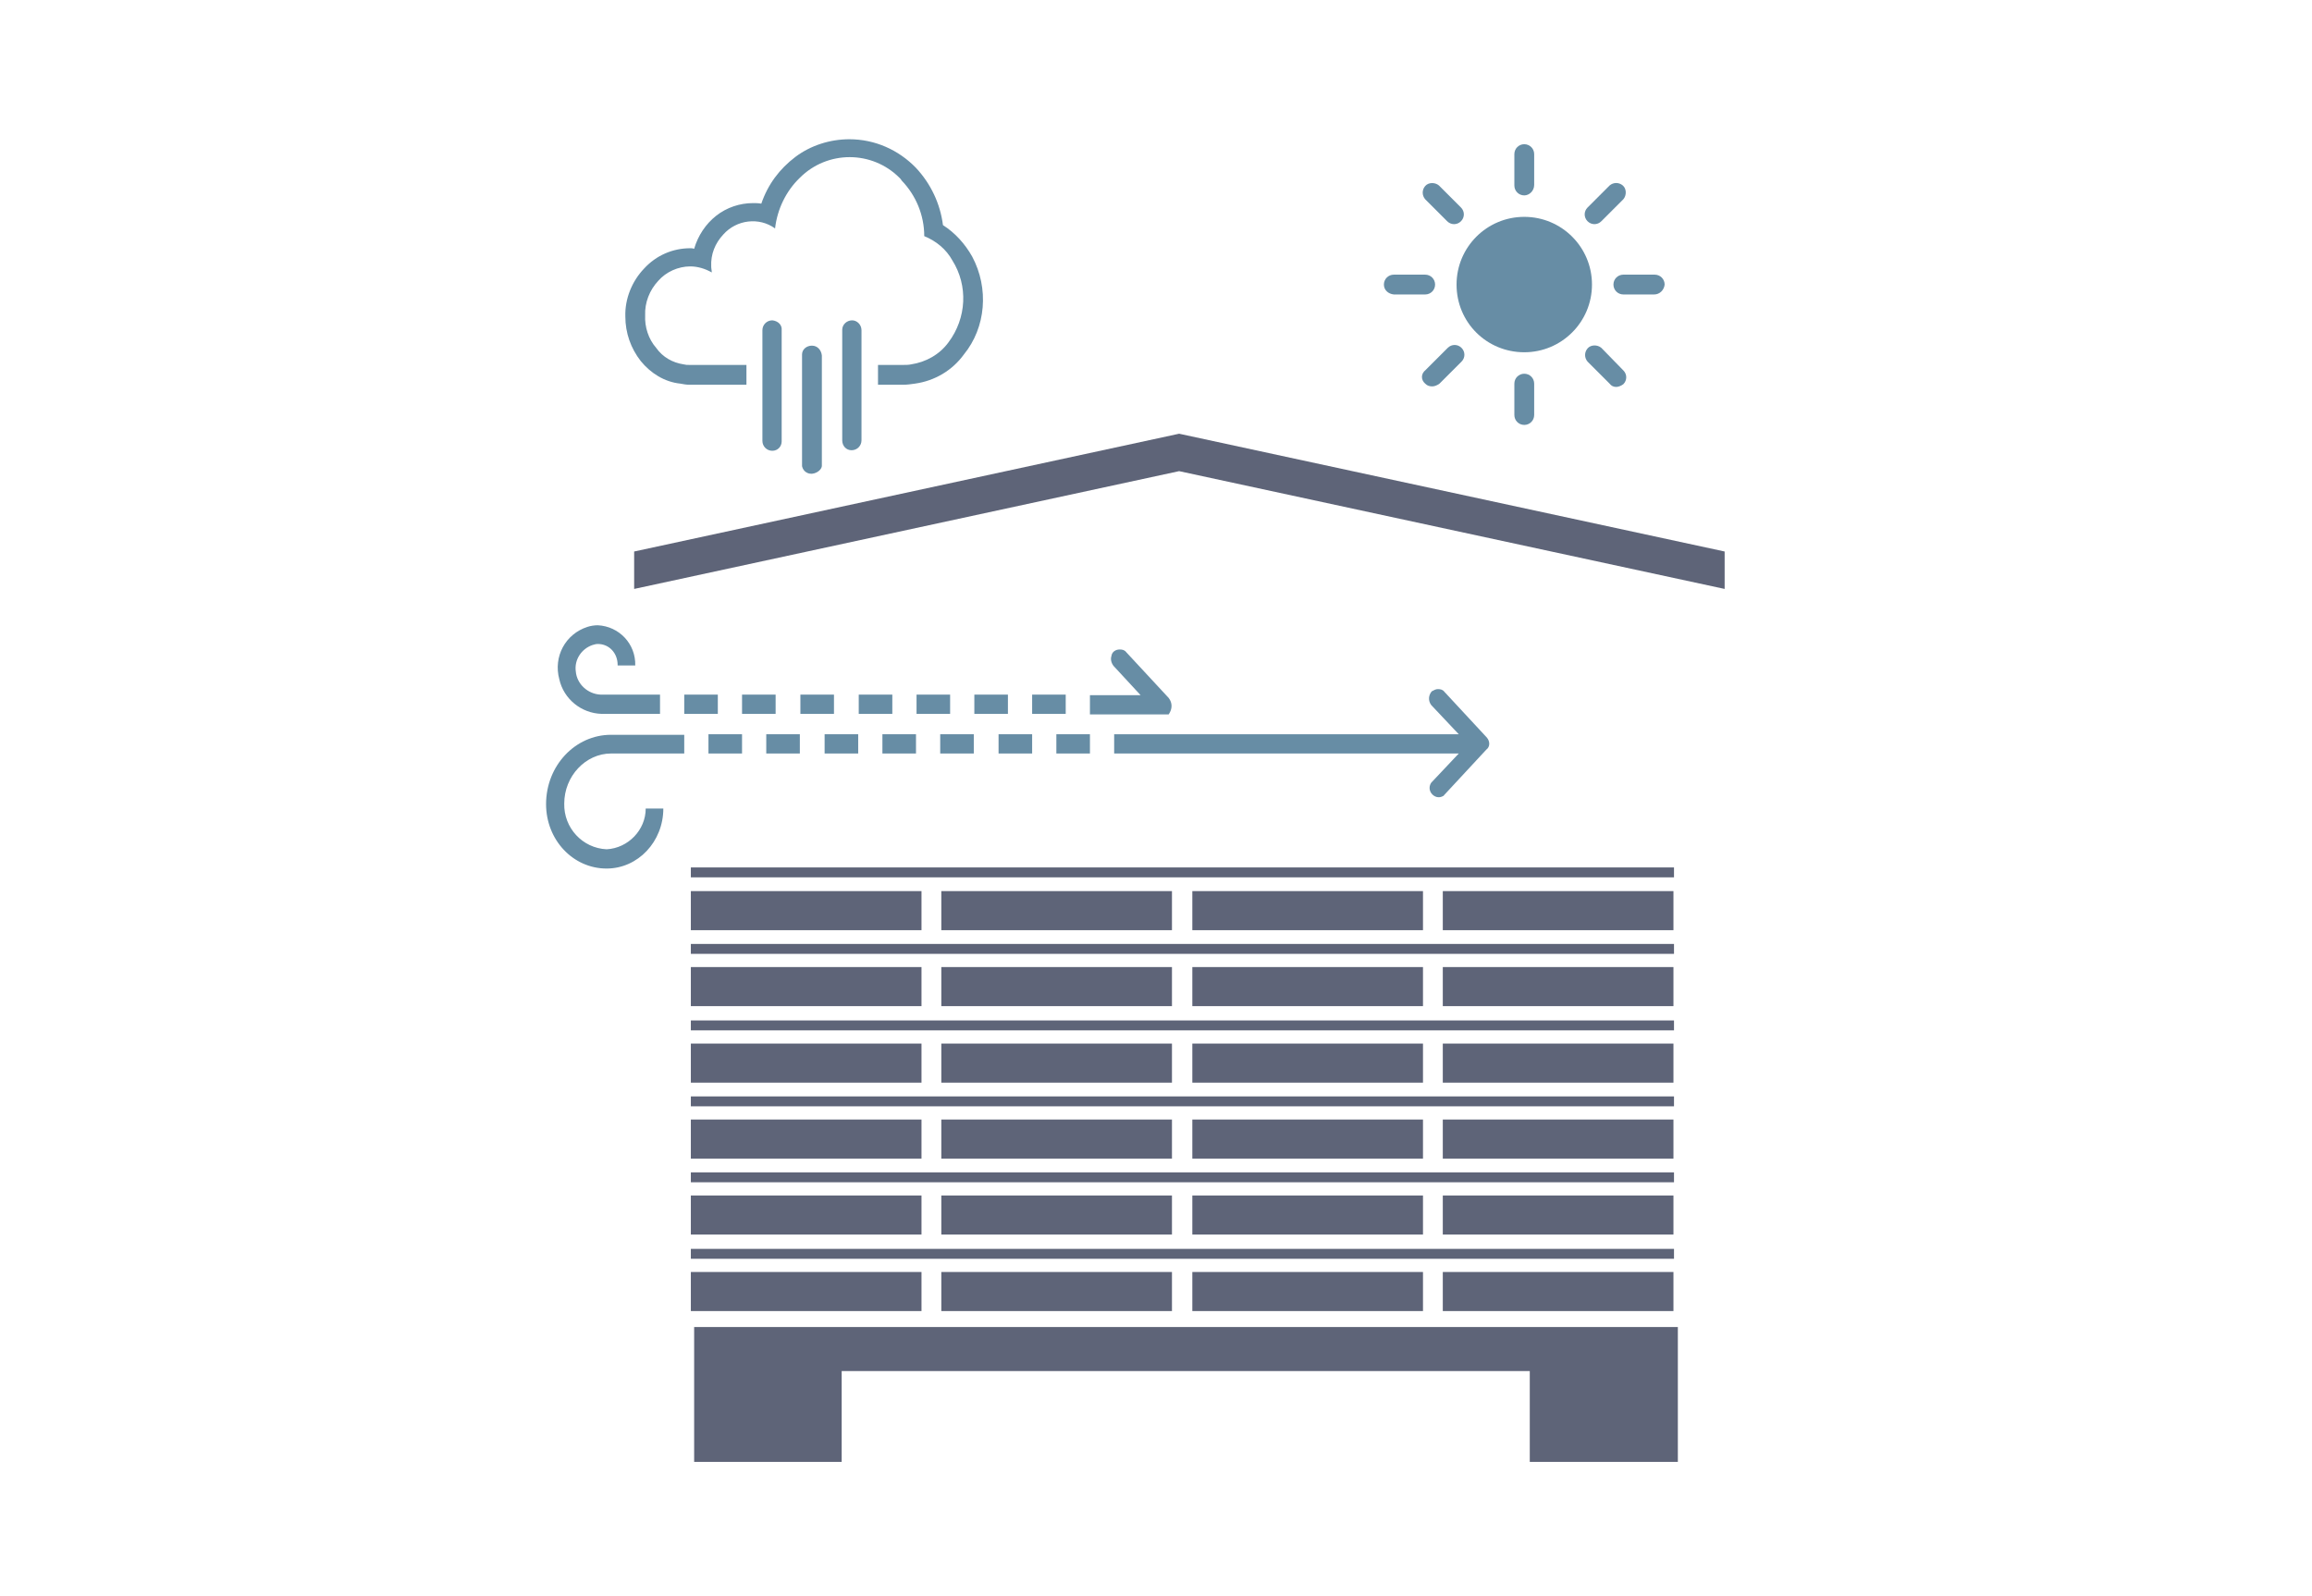 <?xml version="1.0" encoding="utf-8"?>
<!-- Generator: Adobe Illustrator 23.0.3, SVG Export Plug-In . SVG Version: 6.00 Build 0)  -->
<svg version="1.1" id="Calque_1" xmlns="http://www.w3.org/2000/svg" xmlns:xlink="http://www.w3.org/1999/xlink" x="0px" y="0px"
	 viewBox="0 0 420 290" style="enable-background:new 0 0 420 290;" xml:space="preserve">
<style type="text/css">
	.st0{fill:#5E6478;}
	.st1{fill:#678DA5;}
</style>
<title>1-Etape_Cedral_facade</title>
<polygon class="st0" points="214.2,78.8 313.3,100.2 313.3,107 214.2,85.6 "/>
<polygon class="st0" points="214.2,78.8 115.2,100.2 115.2,107 214.2,85.6 "/>
<path class="st1" d="M154.8,58.2c-1,0-1.8,0.8-1.8,1.7V80c0,1,0.7,1.8,1.7,1.8l0,0c1,0,1.8-0.8,1.8-1.8l0,0V60
	C156.5,59,155.7,58.2,154.8,58.2"/>
<path class="st1" d="M147.5,62.8c-1,0-1.8,0.7-1.8,1.6c0,0,0,0,0,0.1v20.2c0.2,1,1.2,1.6,2.2,1.3c0.7-0.2,1.3-0.7,1.4-1.3l0,0V64.6
	C149.2,63.6,148.5,62.8,147.5,62.8L147.5,62.8L147.5,62.8"/>
<path class="st1" d="M140.3,58.2c-1,0-1.8,0.8-1.8,1.8v20.1c0,1,0.8,1.8,1.8,1.8s1.7-0.8,1.7-1.7V60C142.1,59,141.3,58.3,140.3,58.2
	L140.3,58.2z"/>
<path class="st1" d="M176.6,46.6c-1.3-2.3-3.1-4.3-5.3-5.7c-0.5-3.9-2.2-7.5-4.9-10.4c-3.2-3.3-7.5-5.2-12.1-5.2
	c-3.5,0-7,1.1-9.8,3.2c-2.9,2.2-5,5-6.2,8.5c-0.5-0.1-1.1-0.1-1.5-0.1c-2.4,0-4.8,0.8-6.7,2.3c-1.9,1.5-3.3,3.6-4,6
	c-0.3-0.1-0.4-0.1-0.7-0.1c-3.2,0-6.2,1.3-8.4,3.7c-2.2,2.3-3.5,5.5-3.4,8.7c0,3,1,5.8,2.8,8.1c1.8,2.2,4.3,3.8,7.2,4.1
	c0.5,0.1,1.1,0.2,1.6,0.2h10.4v-3.6h-10.4c-0.4,0-0.6,0-1-0.1c-2-0.3-3.8-1.3-5-3c-1.4-1.6-2.1-3.8-2-5.9c-0.1-2.3,0.8-4.6,2.4-6.3
	c1.4-1.6,3.6-2.6,5.8-2.6c1.3,0,2.7,0.4,3.9,1.1c0-0.4-0.1-0.7-0.1-1.1c-0.1-2.2,0.7-4.2,2.2-5.8c2.4-2.7,6.5-3.2,9.4-1.1
	c0.4-3.5,2-6.8,4.5-9.2c5-5,13.1-5,18.1,0l0,0c0.2,0.2,0.3,0.3,0.4,0.5c2.6,2.7,4.1,6.3,4.1,10.1c2.2,0.9,4,2.4,5.1,4.4
	c2.9,4.6,2.6,10.5-0.7,14.9c-1.6,2.2-4.1,3.6-6.8,4c-0.4,0.1-1,0.1-1.4,0.1h-4.6v3.6h4.6c0.7,0,1.4-0.1,2.1-0.2
	c3.6-0.5,6.8-2.4,8.9-5.3C179.1,59.5,179.7,52.4,176.6,46.6L176.6,46.6z"/>
<path class="st1" d="M276.9,64c6.8,0,12.3-5.5,12.3-12.3s-5.5-12.3-12.3-12.3s-12.3,5.5-12.3,12.3l0,0C264.6,58.6,270.1,64,276.9,64
	"/>
<path class="st1" d="M278.7,33.6V28c0-1-0.8-1.8-1.8-1.8c-1,0-1.8,0.8-1.8,1.8v5.7c0,1,0.8,1.8,1.8,1.8
	C277.8,35.5,278.7,34.7,278.7,33.6"/>
<path class="st1" d="M275.1,69.7v5.7c0,1,0.8,1.8,1.8,1.8c1,0,1.8-0.8,1.8-1.8v-5.7c0-1-0.8-1.8-1.8-1.8
	C275.9,67.9,275.1,68.7,275.1,69.7"/>
<path class="st1" d="M290.9,40.2l4-4c0.6-0.7,0.6-1.9-0.1-2.5s-1.7-0.6-2.4,0l-4,4c-0.7,0.7-0.7,1.8,0,2.5
	C289.1,40.9,290.2,40.9,290.9,40.2"/>
<path class="st1" d="M258.9,69.7c0.4,0.4,0.8,0.5,1.3,0.5c0.4,0,0.9-0.2,1.3-0.5l4-4c0.7-0.7,0.7-1.8,0-2.5c-0.7-0.7-1.8-0.7-2.5,0
	l0,0l-4,4C258.1,67.9,258.1,69,258.9,69.7L258.9,69.7"/>
<path class="st1" d="M302.4,51.7c0-1-0.8-1.8-1.8-1.8h-5.7c-1,0-1.8,0.8-1.8,1.8s0.8,1.8,1.8,1.8h5.6
	C301.5,53.5,302.3,52.7,302.4,51.7"/>
<path class="st1" d="M253.2,53.5h5.7c1,0,1.8-0.8,1.8-1.8s-0.8-1.8-1.8-1.8h-5.7c-1,0-1.8,0.8-1.8,1.8l0,0
	C251.4,52.7,252.2,53.4,253.2,53.5"/>
<path class="st1" d="M293.6,70.3c0.4,0,0.9-0.2,1.3-0.5c0.7-0.7,0.7-1.8,0-2.5l0,0l-4-4.1c-0.7-0.6-1.9-0.6-2.5,0.1
	c-0.6,0.7-0.6,1.7,0,2.4l4,4C292.7,70.1,293.1,70.3,293.6,70.3"/>
<path class="st1" d="M265.4,40.2c0.7-0.7,0.7-1.8,0-2.5l0,0l-4-4c-0.7-0.6-1.9-0.6-2.5,0.1l0,0c-0.6,0.7-0.6,1.7,0,2.4l4,4
	C263.6,40.9,264.7,40.9,265.4,40.2L265.4,40.2"/>
<polygon class="st0" points="126.1,241.1 126.1,265.6 152.9,265.6 152.9,249.1 277.9,249.1 277.9,265.6 304.8,265.6 304.8,241.1 "/>
<rect x="125.5" y="231.1" class="st0" width="41.9" height="7.1"/>
<rect x="171" y="231.1" class="st0" width="41.9" height="7.1"/>
<rect x="216.6" y="231.1" class="st0" width="41.9" height="7.1"/>
<rect x="262.1" y="231.1" class="st0" width="41.9" height="7.1"/>
<rect x="125.5" y="226.9" class="st0" width="178.6" height="1.8"/>
<rect x="125.5" y="217.2" class="st0" width="41.9" height="7.1"/>
<rect x="171" y="217.2" class="st0" width="41.9" height="7.1"/>
<rect x="216.6" y="217.2" class="st0" width="41.9" height="7.1"/>
<rect x="262.1" y="217.2" class="st0" width="41.9" height="7.1"/>
<rect x="125.5" y="213" class="st0" width="178.6" height="1.8"/>
<rect x="125.5" y="203.4" class="st0" width="41.9" height="7.1"/>
<rect x="171" y="203.4" class="st0" width="41.9" height="7.1"/>
<rect x="216.6" y="203.4" class="st0" width="41.9" height="7.1"/>
<rect x="262.1" y="203.4" class="st0" width="41.9" height="7.1"/>
<rect x="125.5" y="199.2" class="st0" width="178.6" height="1.8"/>
<rect x="125.5" y="189.6" class="st0" width="41.9" height="7.1"/>
<rect x="171" y="189.6" class="st0" width="41.9" height="7.1"/>
<rect x="216.6" y="189.6" class="st0" width="41.9" height="7.1"/>
<rect x="262.1" y="189.6" class="st0" width="41.9" height="7.1"/>
<rect x="125.5" y="185.4" class="st0" width="178.6" height="1.8"/>
<rect x="125.5" y="175.7" class="st0" width="41.9" height="7.1"/>
<rect x="171" y="175.7" class="st0" width="41.9" height="7.1"/>
<rect x="216.6" y="175.7" class="st0" width="41.9" height="7.1"/>
<rect x="262.1" y="175.7" class="st0" width="41.9" height="7.1"/>
<rect x="125.5" y="171.5" class="st0" width="178.6" height="1.8"/>
<rect x="125.5" y="161.9" class="st0" width="41.9" height="7.1"/>
<rect x="171" y="161.9" class="st0" width="41.9" height="7.1"/>
<rect x="216.6" y="161.9" class="st0" width="41.9" height="7.1"/>
<rect x="262.1" y="161.9" class="st0" width="41.9" height="7.1"/>
<rect x="125.5" y="157.6" class="st0" width="178.6" height="1.8"/>
<rect x="128.7" y="133.4" class="st1" width="6.1" height="3.5"/>
<rect x="160.3" y="133.4" class="st1" width="6.1" height="3.5"/>
<rect x="149.8" y="133.4" class="st1" width="6.1" height="3.5"/>
<rect x="139.2" y="133.4" class="st1" width="6.1" height="3.5"/>
<path class="st1" d="M110.2,154.3c-4.4-0.2-7.8-3.9-7.7-8.3c0-5,3.9-9.1,8.5-9.1h13.3v-3.4H111c-6.5,0-11.8,5.6-11.8,12.6
	c0,6.5,4.9,11.7,11,11.7c5.7,0,10.3-4.9,10.3-10.9h-3.2C117.3,150.8,114.1,154.1,110.2,154.3"/>
<rect x="170.8" y="133.4" class="st1" width="6.1" height="3.5"/>
<rect x="191.9" y="133.4" class="st1" width="6.1" height="3.5"/>
<path class="st1" d="M270.1,134l-7.7-8.3c-0.3-0.4-0.7-0.5-1.2-0.5c-0.4,0-0.7,0.2-1.1,0.4c-0.6,0.7-0.7,1.7-0.1,2.5l5,5.3h-62.6
	v3.5H265l-5,5.3c-0.4,0.6-0.4,1.3,0,1.9c0.5,0.7,1.4,1,2.2,0.5c0,0,0.1,0,0.1-0.1l7.7-8.3C270.7,135.7,270.7,134.7,270.1,134"/>
<rect x="181.4" y="133.4" class="st1" width="6.1" height="3.5"/>
<rect x="156" y="126.2" class="st1" width="6.1" height="3.5"/>
<rect x="145.4" y="126.2" class="st1" width="6.1" height="3.5"/>
<rect x="134.8" y="126.2" class="st1" width="6.1" height="3.5"/>
<rect x="124.3" y="126.2" class="st1" width="6.1" height="3.5"/>
<rect x="166.5" y="126.2" class="st1" width="6.1" height="3.5"/>
<rect x="177" y="126.2" class="st1" width="6.1" height="3.5"/>
<path class="st1" d="M119.9,126.2h-10.8c-2.3-0.1-4.3-1.9-4.5-4.2c-0.3-2.1,1-4.1,3-4.8c0.4-0.1,0.6-0.2,1-0.2
	c2.1,0,3.6,1.7,3.6,3.8c0,0,0,0,0,0.1h3.2c0.1-3.9-2.9-7.1-6.8-7.3c-0.6,0-1.3,0.1-1.9,0.3c-4,1.3-6.2,5.4-5.1,9.5
	c0.8,3.6,4,6.2,7.7,6.3h10.6L119.9,126.2z"/>
<path class="st1" d="M212.3,126.8l-7.7-8.3c-0.3-0.4-0.7-0.5-1.2-0.5c-0.7,0-1.4,0.4-1.5,1.2c-0.2,0.6,0,1.3,0.4,1.8l4.9,5.3H198
	v3.5h14.3C213,128.8,213,127.7,212.3,126.8"/>
<rect x="187.5" y="126.2" class="st1" width="6.1" height="3.5"/>
</svg>